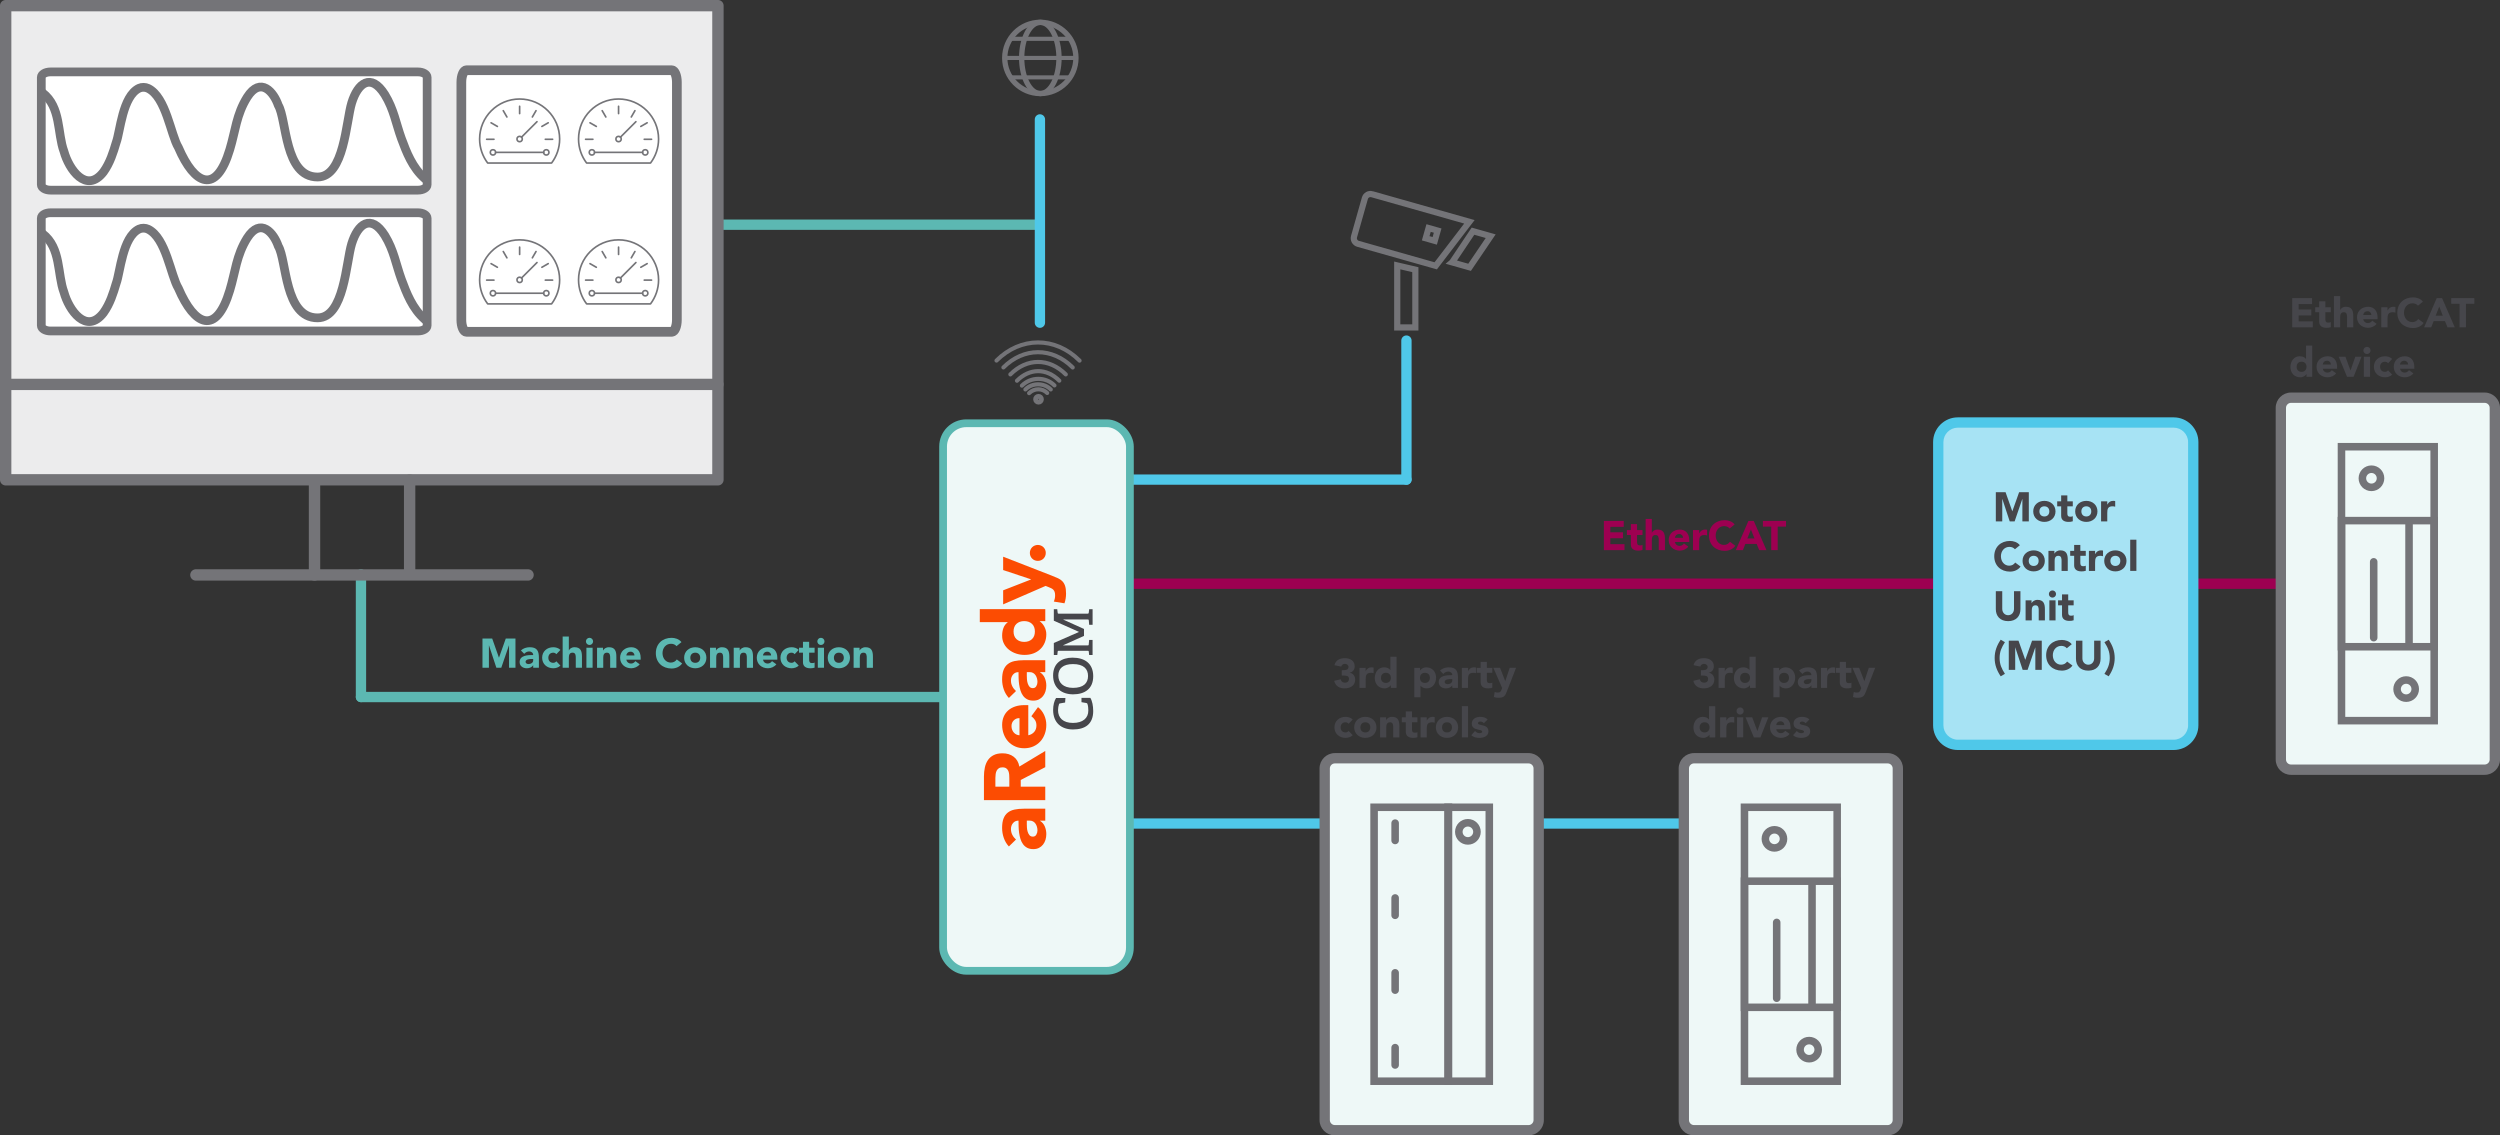 <?xml version="1.0" encoding="UTF-8"?>
<svg xmlns="http://www.w3.org/2000/svg" xmlns:xlink="http://www.w3.org/1999/xlink" id="a" width="1212.16" height="550.52" viewBox="0 0 1212.16 550.52">
  <rect x="0" y="0" width="1212.16" height="550.52" fill="#333333" stroke="none"/>
  <defs>
    <style>.j{stroke:#4fc8e9;}.j,.k,.l,.m,.n,.o,.p,.q,.r,.s{fill:none;}.j,.k,.l,.m,.n,.t,.u,.q,.r,.s,.v,.w{stroke-linecap:round;stroke-linejoin:round;}.j,.m{stroke-width:5px;}.x{fill:#9d0051;}.x,.y,.z,.o,.aa,.ab,.ac,.ad,.ae{stroke-width:0px;}.y{fill:#4fc8e9;}.k,.l,.n,.p,.u,.af,.q,.r,.s,.v,.ag,.w{stroke:#747478;}.k,.v{stroke-width:5.51px;}.l{stroke-width:.81px;}.ah{clip-path:url(#g);}.z{fill:#a7e3f4;}.m,.t{stroke:#5cb8b2;}.n,.u{stroke-width:4.23px;}.t{stroke-width:3.76px;}.t,.ad{fill:#eef8f7;}.aa{fill:#5cb8b2;}.ab{fill:#fc4c02;}.ac,.af{fill:#46464b;}.p{fill-rule:evenodd;stroke-width:3px;}.p,.af,.ag{stroke-miterlimit:10;}.u,.w{fill:#fff;}.af,.s,.ag{stroke-width:2px;}.q{stroke-width:3.66px;}.r{stroke-width:3.66px;}.ai{clip-path:url(#h);}.ae{fill:#747478;}.v{fill:#ececed;}.ag{fill:#43525a;}.w{stroke-width:4.7px;}</style>
    <clipPath id="g">
      <rect class="o" x="453.63" y="242.8" width="97.85" height="190.33"></rect>
    </clipPath>
    <clipPath id="h">
      <rect class="o" x="453.63" y="242.79" width="97.85" height="190.33"></rect>
    </clipPath>
    <clipPath id="i">
      <rect class="o" x="453.63" y="242.79" width="97.85" height="190.33"></rect>
    </clipPath>
  </defs>
  <line class="m" x1="175.02" y1="278.5" x2="175.02" y2="337.96"></line>
  <line class="m" x1="472.56" y1="337.96" x2="175.02" y2="337.96"></line>
  <line class="m" x1="502.95" y1="108.94" x2="336.64" y2="108.94"></line>
  <line class="j" x1="546.41" y1="232.54" x2="681.93" y2="232.54"></line>
  <line class="j" x1="496.01" y1="399.3" x2="832.39" y2="399.3"></line>
  <rect class="x" x="509.89" y="280.51" width="595.4" height="5"></rect>
  <path class="x" d="m777.67,252.57h9.62v2.88h-6.5v2.64h6.14v2.88h-6.14v2.88h6.86v2.88h-9.98v-14.16Z"></path>
  <path class="x" d="m796.39,259.41h-2.64v3.24c0,1.04.12,1.8,1.42,1.8.32,0,.96-.04,1.22-.28v2.5c-.66.24-1.4.3-2.1.3-2,0-3.54-.82-3.54-2.94v-4.62h-1.92v-2.4h1.92v-2.88h3v2.88h2.64v2.4Z"></path>
  <path class="x" d="m800.91,251.61v6.72h.04c.28-.76,1.26-1.56,2.72-1.56,3.04,0,3.6,2,3.6,4.6v5.36h-3v-4.76c0-1.12-.02-2.56-1.56-2.56s-1.8,1.22-1.8,2.48v4.84h-3v-15.12h3Z"></path>
  <path class="x" d="m818.59,265.05c-.96,1.22-2.54,1.92-4.1,1.92-3,0-5.4-2-5.4-5.1s2.4-5.1,5.4-5.1c2.8,0,4.56,2,4.56,5.1v.94h-6.96c.24,1.14,1.1,1.88,2.26,1.88.98,0,1.64-.5,2.14-1.18l2.1,1.54Zm-2.54-4.28c.02-1-.76-1.84-1.84-1.84-1.32,0-2.04.9-2.12,1.84h3.96Z"></path>
  <path class="x" d="m820.87,257.01h3v1.56h.04c.64-1.18,1.48-1.8,2.8-1.8.34,0,.72.02,1,.1v2.74c-.42-.12-.84-.2-1.28-.2-2.28,0-2.56,1.32-2.56,3.26v4.06h-3v-9.72Z"></path>
  <path class="x" d="m838.65,256.25c-.62-.74-1.52-1.16-2.68-1.16-2.36,0-4.1,1.92-4.1,4.56s1.74,4.56,4,4.56c1.26,0,2.28-.56,2.92-1.52l2.6,1.94c-1.18,1.68-3.18,2.46-5.12,2.46-4.42,0-7.64-2.9-7.64-7.44s3.22-7.44,7.64-7.44c1.58,0,3.58.54,4.78,2.08l-2.4,1.96Z"></path>
  <path class="x" d="m847.75,252.57h2.58l6.16,14.16h-3.52l-1.22-3h-5.5l-1.18,3h-3.44l6.12-14.16Zm1.2,4.12l-1.72,4.4h3.46l-1.74-4.4Z"></path>
  <path class="x" d="m858.81,255.33h-4.04v-2.76h11.2v2.76h-4.04v11.4h-3.12v-11.4Z"></path>
  <path class="aa" d="m233.93,309.61h4.72l3.26,9.24h.04l3.28-9.24h4.7v14.16h-3.12v-10.86h-.04l-3.72,10.86h-2.38l-3.58-10.86h-.04v10.86h-3.12v-14.16Z"></path>
  <path class="aa" d="m258.53,322.56h-.04c-.66,1.04-1.86,1.46-3.08,1.46-1.82,0-3.46-1.04-3.46-3,0-3.36,4.08-3.42,6.58-3.42,0-1.06-.88-1.74-1.92-1.74-.98,0-1.8.44-2.44,1.16l-1.6-1.64c1.1-1.04,2.7-1.56,4.28-1.56,3.5,0,4.44,1.78,4.44,5.02v4.94h-2.76v-1.22Zm-.74-3.04c-.92,0-2.96.08-2.96,1.4,0,.72.76,1.06,1.42,1.06,1.18,0,2.28-.62,2.28-1.82v-.64h-.74Z"></path>
  <path class="aa" d="m269.75,317.2c-.3-.42-.86-.74-1.48-.74-1.5,0-2.4,1-2.4,2.46s.9,2.46,2.4,2.46c.66,0,1.14-.34,1.48-.74l1.98,2.08c-.94.96-2.32,1.3-3.46,1.3-3,0-5.4-2-5.4-5.1s2.4-5.1,5.4-5.1c1.14,0,2.52.34,3.46,1.3l-1.98,2.08Z"></path>
  <path class="aa" d="m275.81,308.65v6.72h.04c.28-.76,1.26-1.56,2.72-1.56,3.04,0,3.6,2,3.6,4.6v5.36h-3v-4.76c0-1.12-.02-2.56-1.56-2.56s-1.8,1.22-1.8,2.48v4.84h-3v-15.12h3Z"></path>
  <path class="aa" d="m285.83,309.25c.96,0,1.74.78,1.74,1.74s-.78,1.74-1.74,1.74-1.74-.78-1.74-1.74.78-1.74,1.74-1.74Zm-1.5,4.8h3v9.72h-3v-9.72Z"></path>
  <path class="aa" d="m289.49,314.06h2.88v1.32h.04c.4-.76,1.38-1.56,2.84-1.56,3.04,0,3.6,2,3.6,4.6v5.36h-3v-4.76c0-1.12-.02-2.56-1.56-2.56s-1.8,1.22-1.8,2.48v4.84h-3v-9.72Z"></path>
  <path class="aa" d="m310.17,322.1c-.96,1.22-2.54,1.92-4.1,1.92-3,0-5.4-2-5.4-5.1s2.4-5.1,5.4-5.1c2.8,0,4.56,2,4.56,5.1v.94h-6.96c.24,1.14,1.1,1.88,2.26,1.88.98,0,1.64-.5,2.14-1.18l2.1,1.54Zm-2.54-4.28c.02-1-.76-1.84-1.84-1.84-1.32,0-2.04.9-2.12,1.84h3.96Z"></path>
  <path class="aa" d="m328.01,313.3c-.62-.74-1.52-1.16-2.68-1.16-2.36,0-4.1,1.92-4.1,4.56s1.74,4.56,4,4.56c1.26,0,2.28-.56,2.92-1.52l2.6,1.94c-1.18,1.68-3.18,2.46-5.12,2.46-4.42,0-7.64-2.9-7.64-7.44s3.22-7.44,7.64-7.44c1.58,0,3.58.54,4.78,2.08l-2.4,1.96Z"></path>
  <path class="aa" d="m337.11,313.82c3,0,5.4,2,5.4,5.1s-2.4,5.1-5.4,5.1-5.4-2-5.4-5.1,2.4-5.1,5.4-5.1Zm0,7.56c1.5,0,2.4-1,2.4-2.46s-.9-2.46-2.4-2.46-2.4,1-2.4,2.46.9,2.46,2.4,2.46Z"></path>
  <path class="aa" d="m344.27,314.06h2.88v1.32h.04c.4-.76,1.38-1.56,2.84-1.56,3.04,0,3.6,2,3.6,4.6v5.36h-3v-4.76c0-1.12-.02-2.56-1.56-2.56s-1.8,1.22-1.8,2.48v4.84h-3v-9.72Z"></path>
  <path class="aa" d="m355.75,314.06h2.88v1.32h.04c.4-.76,1.38-1.56,2.84-1.56,3.04,0,3.6,2,3.6,4.6v5.36h-3v-4.76c0-1.12-.02-2.56-1.56-2.56s-1.8,1.22-1.8,2.48v4.84h-3v-9.72Z"></path>
  <path class="aa" d="m376.43,322.1c-.96,1.22-2.54,1.92-4.1,1.92-3,0-5.4-2-5.4-5.1s2.4-5.1,5.4-5.1c2.8,0,4.56,2,4.56,5.1v.94h-6.96c.24,1.14,1.1,1.88,2.26,1.88.98,0,1.64-.5,2.14-1.18l2.1,1.54Zm-2.54-4.28c.02-1-.76-1.84-1.84-1.84-1.32,0-2.04.9-2.12,1.84h3.96Z"></path>
  <path class="aa" d="m385.29,317.2c-.3-.42-.86-.74-1.48-.74-1.5,0-2.4,1-2.4,2.46s.9,2.46,2.4,2.46c.66,0,1.14-.34,1.48-.74l1.98,2.08c-.94.96-2.32,1.3-3.46,1.3-3,0-5.4-2-5.4-5.1s2.4-5.1,5.4-5.1c1.14,0,2.52.34,3.46,1.3l-1.98,2.08Z"></path>
  <path class="aa" d="m394.97,316.46h-2.64v3.24c0,1.04.12,1.8,1.42,1.8.32,0,.96-.04,1.22-.28v2.5c-.66.24-1.4.3-2.1.3-2,0-3.54-.82-3.54-2.94v-4.62h-1.92v-2.4h1.92v-2.88h3v2.88h2.64v2.4Z"></path>
  <path class="aa" d="m398.03,309.25c.96,0,1.74.78,1.74,1.74s-.78,1.74-1.74,1.74-1.74-.78-1.74-1.74.78-1.74,1.74-1.74Zm-1.5,4.8h3v9.72h-3v-9.72Z"></path>
  <path class="aa" d="m406.73,313.82c3,0,5.4,2,5.4,5.1s-2.4,5.1-5.4,5.1-5.4-2-5.4-5.1,2.4-5.1,5.4-5.1Zm0,7.56c1.5,0,2.4-1,2.4-2.46s-.9-2.46-2.4-2.46-2.4,1-2.4,2.46.9,2.46,2.4,2.46Z"></path>
  <path class="aa" d="m413.89,314.06h2.88v1.32h.04c.4-.76,1.38-1.56,2.84-1.56,3.04,0,3.6,2,3.6,4.6v5.36h-3v-4.76c0-1.12-.02-2.56-1.56-2.56s-1.8,1.22-1.8,2.48v4.84h-3v-9.72Z"></path>
  <line class="k" x1="94.98" y1="278.77" x2="256.03" y2="278.77"></line>
  <polygon class="v" points="210.01 2.75 348.1 2.75 348.1 232.63 2.75 232.63 2.75 2.75 210.01 2.75"></polygon>
  <line class="k" x1="152.5" y1="234.69" x2="152.5" y2="278.78"></line>
  <line class="k" x1="198.62" y1="232.76" x2="198.62" y2="276.85"></line>
  <line class="k" x1="2.96" y1="186.38" x2="348.05" y2="186.38"></line>
  <path class="u" d="m202.71,160.48H24.44c-2.44,0-4.41-1.17-4.41-2.62v-52.08c0-1.45,1.97-2.62,4.41-2.62h178.27c2.42,0,4.39,1.17,4.39,2.62v52.08c0,1.45-1.97,2.62-4.39,2.62Z"></path>
  <path class="u" d="m202.71,92.19H24.44c-2.44,0-4.41-1.17-4.41-2.62v-52.08c0-1.45,1.97-2.62,4.41-2.62h178.27c2.42,0,4.39,1.17,4.39,2.62v52.08c0,1.45-1.97,2.62-4.39,2.62Z"></path>
  <path class="w" d="m325.74,160.88h-99.59c-1.36,0-2.46-2.6-2.46-5.8V39.86c0-3.2,1.1-5.8,2.46-5.8h99.59c1.35,0,2.45,2.6,2.45,5.8v115.22c0,3.2-1.1,5.8-2.45,5.8Z"></path>
  <g id="b">
    <line class="l" x1="258.12" y1="125.01" x2="259.89" y2="121.96"></line>
    <line class="l" x1="251.95" y1="123.36" x2="251.95" y2="119.83"></line>
    <line class="l" x1="239.49" y1="135.82" x2="235.96" y2="135.82"></line>
    <line class="l" x1="267.94" y1="135.82" x2="264.41" y2="135.82"></line>
    <line class="l" x1="241.16" y1="129.59" x2="238.11" y2="127.83"></line>
    <line class="l" x1="265.8" y1="127.83" x2="262.75" y2="129.59"></line>
    <line class="l" x1="245.78" y1="125.01" x2="244.02" y2="121.96"></line>
    <circle class="l" cx="251.95" cy="135.7" r="1.29"></circle>
    <circle class="l" cx="264.88" cy="142.17" r="1.29"></circle>
    <circle class="l" cx="239.02" cy="142.17" r="1.29"></circle>
    <line class="l" x1="252.87" y1="134.79" x2="260.36" y2="127.3"></line>
    <path class="l" d="m267.44,147.34c2.44-3.24,3.91-7.27,3.91-11.64,0-10.71-8.68-19.4-19.4-19.4s-19.4,8.68-19.4,19.4c0,4.37,1.46,8.39,3.91,11.64h30.98Z"></path>
    <line class="l" x1="240.31" y1="142.17" x2="263.59" y2="142.17"></line>
  </g>
  <g id="c">
    <line class="l" x1="306.09" y1="125.01" x2="307.85" y2="121.96"></line>
    <line class="l" x1="299.92" y1="123.36" x2="299.92" y2="119.83"></line>
    <line class="l" x1="287.46" y1="135.82" x2="283.93" y2="135.82"></line>
    <line class="l" x1="315.91" y1="135.82" x2="312.38" y2="135.82"></line>
    <line class="l" x1="289.13" y1="129.59" x2="286.07" y2="127.83"></line>
    <line class="l" x1="313.77" y1="127.83" x2="310.71" y2="129.59"></line>
    <line class="l" x1="293.75" y1="125.01" x2="291.98" y2="121.96"></line>
    <circle class="l" cx="299.92" cy="135.7" r="1.29"></circle>
    <circle class="l" cx="312.85" cy="142.17" r="1.29"></circle>
    <circle class="l" cx="286.99" cy="142.17" r="1.29"></circle>
    <line class="l" x1="300.83" y1="134.79" x2="308.32" y2="127.3"></line>
    <path class="l" d="m315.41,147.34c2.44-3.24,3.91-7.27,3.91-11.64,0-10.71-8.68-19.4-19.4-19.4s-19.4,8.68-19.4,19.4c0,4.37,1.46,8.39,3.91,11.64h30.98Z"></path>
    <line class="l" x1="288.28" y1="142.17" x2="311.56" y2="142.17"></line>
  </g>
  <g id="d">
    <line class="l" x1="258.12" y1="56.72" x2="259.89" y2="53.67"></line>
    <line class="l" x1="251.95" y1="55.07" x2="251.95" y2="51.54"></line>
    <line class="l" x1="239.49" y1="67.53" x2="235.96" y2="67.53"></line>
    <line class="l" x1="267.94" y1="67.53" x2="264.41" y2="67.53"></line>
    <line class="l" x1="241.16" y1="61.3" x2="238.11" y2="59.54"></line>
    <line class="l" x1="265.8" y1="59.54" x2="262.75" y2="61.3"></line>
    <line class="l" x1="245.78" y1="56.72" x2="244.02" y2="53.67"></line>
    <circle class="l" cx="251.95" cy="67.41" r="1.29"></circle>
    <circle class="l" cx="264.88" cy="73.88" r="1.29"></circle>
    <circle class="l" cx="239.02" cy="73.88" r="1.29"></circle>
    <line class="l" x1="252.87" y1="66.5" x2="260.36" y2="59.01"></line>
    <path class="l" d="m267.44,79.05c2.44-3.24,3.91-7.27,3.91-11.64,0-10.71-8.68-19.4-19.4-19.4s-19.4,8.68-19.4,19.4c0,4.37,1.46,8.39,3.91,11.64h30.98Z"></path>
    <line class="l" x1="240.31" y1="73.88" x2="263.59" y2="73.88"></line>
  </g>
  <g id="e">
    <line class="l" x1="306.09" y1="56.72" x2="307.85" y2="53.67"></line>
    <line class="l" x1="299.92" y1="55.07" x2="299.92" y2="51.54"></line>
    <line class="l" x1="287.46" y1="67.53" x2="283.93" y2="67.53"></line>
    <line class="l" x1="315.91" y1="67.53" x2="312.38" y2="67.53"></line>
    <line class="l" x1="289.13" y1="61.3" x2="286.07" y2="59.54"></line>
    <line class="l" x1="313.77" y1="59.54" x2="310.71" y2="61.3"></line>
    <line class="l" x1="293.75" y1="56.72" x2="291.98" y2="53.67"></line>
    <circle class="l" cx="299.92" cy="67.41" r="1.29"></circle>
    <circle class="l" cx="312.85" cy="73.88" r="1.29"></circle>
    <circle class="l" cx="286.99" cy="73.88" r="1.29"></circle>
    <line class="l" x1="300.83" y1="66.5" x2="308.32" y2="59.01"></line>
    <path class="l" d="m315.41,79.05c2.44-3.24,3.91-7.27,3.91-11.64,0-10.71-8.68-19.4-19.4-19.4s-19.4,8.68-19.4,19.4c0,4.37,1.46,8.39,3.91,11.64h30.98Z"></path>
    <line class="l" x1="288.28" y1="73.88" x2="311.56" y2="73.88"></line>
  </g>
  <path class="n" d="m20.64,113.3c9.05,6.9,7.1,19.65,10.37,28.4,2.35,8.63,10.83,20.76,19.16,9.98,3.16-4.39,4.79-9.62,6.17-14.33,1.95-5.14,3.01-22.49,11.12-26.29,1.28-.6,3.07-.56,4.34.06,8.75,4.24,10.97,22.57,14.69,28.64,7.85,18.3,18.32,23.13,24.94.99,2.72-8.95,3.14-16.87,8.42-25.33,6.57-10.26,12.92-2.39,15.08,3.93,4.16,6.87,2.92,34.79,19.06,34.77,12.98-.01,13.76-26.95,16.54-35.96,2.95-9.59,9.32-14.7,16.05-4.01,4.41,7.21,5.38,13.95,8.06,21.34,2.42,6.48,5.21,14.06,11.44,19.49"></path>
  <path class="n" d="m20.64,45.01c9.05,6.9,7.1,19.65,10.37,28.4,2.35,8.63,10.83,20.76,19.16,9.98,3.16-4.39,4.79-9.62,6.17-14.33,1.95-5.14,3.01-22.49,11.12-26.29,1.28-.6,3.07-.56,4.34.06,8.75,4.24,10.97,22.57,14.69,28.64,7.85,18.3,18.32,23.13,24.94.99,2.72-8.95,3.14-16.87,8.42-25.33,6.57-10.26,12.92-2.39,15.08,3.93,4.16,6.87,2.92,34.79,19.06,34.77,12.98-.01,13.76-26.95,16.54-35.96,2.95-9.59,9.32-14.7,16.05-4.01,4.41,7.21,5.38,13.95,8.06,21.34,2.42,6.48,5.21,14.06,11.44,19.49"></path>
  <rect class="t" x="457.27" y="205.22" width="90.58" height="265.49" rx="11.27" ry="11.27"></rect>
  <g id="f">
    <g class="ah">
      <g class="ai">
        <path class="ab" d="m504.25,397.89v.08c1.09.7,1.88,1.63,2.35,2.79.48,1.16.72,2.39.72,3.68,0,.95-.13,1.87-.4,2.75-.27.88-.67,1.66-1.2,2.33-.53.67-1.19,1.2-1.97,1.6-.78.39-1.69.59-2.73.59-1.18,0-2.17-.22-2.98-.65-.81-.43-1.49-1.02-2.02-1.76-.53-.74-.95-1.59-1.24-2.54-.29-.95-.51-1.94-.65-2.96-.14-1.02-.22-2.04-.25-3.07-.03-1.02-.04-1.97-.04-2.84-1.12,0-2.01.4-2.67,1.2s-.99,1.74-.99,2.84.22,1.98.65,2.84c.43.86,1.03,1.62,1.79,2.29l-3.45,3.36c-1.09-1.18-1.91-2.55-2.46-4.12-.55-1.57-.82-3.19-.82-4.87,0-1.85.23-3.37.69-4.56.46-1.19,1.14-2.14,2.04-2.85.89-.72,1.99-1.21,3.3-1.49,1.3-.28,2.81-.42,4.52-.42h10.38v5.8h-2.56Zm-6.39,1.55c0,.48.02,1.07.06,1.78.04.72.16,1.4.36,2.06.2.66.49,1.22.88,1.68.39.46.94.69,1.64.69.76,0,1.32-.32,1.68-.97.37-.64.55-1.31.55-2.02,0-.62-.09-1.21-.25-1.78-.17-.57-.4-1.08-.71-1.53-.31-.45-.7-.8-1.18-1.07-.48-.27-1.04-.4-1.68-.4h-1.34v1.55Z"></path>
        <path class="ab" d="m477.08,387.97v-11.51c0-1.51.15-2.95.44-4.31.29-1.36.78-2.55,1.47-3.57.68-1.02,1.61-1.83,2.77-2.43,1.16-.6,2.61-.9,4.35-.9,2.1,0,3.89.55,5.35,1.64,1.47,1.09,2.4,2.69,2.79,4.79l12.56-7.56v7.85l-11.89,6.22v3.23h11.89v6.55h-29.74Zm12.31-6.55v-3.86c0-.59-.02-1.21-.06-1.87-.04-.66-.17-1.25-.38-1.78-.21-.53-.54-.97-.99-1.32-.45-.35-1.08-.53-1.89-.53-.76,0-1.36.15-1.8.46s-.79.7-1.03,1.17c-.24.48-.4,1.02-.48,1.64-.09.62-.13,1.22-.13,1.81v4.28h6.76Z"></path>
        <path class="ab" d="m503.29,342.86c1.29,1.01,2.28,2.28,2.98,3.82.7,1.54,1.05,3.14,1.05,4.79,0,1.57-.25,3.04-.76,4.43-.5,1.39-1.22,2.59-2.16,3.61-.94,1.02-2.07,1.83-3.38,2.41s-2.79.88-4.41.88-3.09-.29-4.41-.88c-1.31-.59-2.44-1.39-3.38-2.41-.94-1.02-1.66-2.23-2.16-3.61s-.76-2.86-.76-4.43c0-1.46.25-2.78.76-3.97s1.22-2.2,2.16-3.03c.94-.83,2.07-1.46,3.38-1.91,1.32-.45,2.79-.67,4.41-.67h1.97v14.62c1.2-.25,2.16-.8,2.88-1.64.72-.84,1.07-1.88,1.07-3.11,0-1.03-.23-1.91-.69-2.62-.46-.72-1.06-1.34-1.78-1.87l3.23-4.41Zm-8.99,5.34c-1.06-.03-1.97.32-2.73,1.05-.76.73-1.13,1.67-1.13,2.81,0,.7.11,1.32.34,1.85.22.53.51.99.86,1.37.35.38.76.67,1.22.88.46.21.95.33,1.45.35v-8.32Z"></path>
        <path class="ab" d="m504.25,325.89v.08c1.09.7,1.88,1.63,2.35,2.79.48,1.16.72,2.39.72,3.68,0,.95-.13,1.87-.4,2.75-.27.88-.67,1.66-1.2,2.33-.53.67-1.19,1.2-1.97,1.6-.78.39-1.69.59-2.73.59-1.18,0-2.17-.22-2.98-.65-.81-.43-1.49-1.02-2.02-1.76s-.95-1.59-1.24-2.54-.51-1.94-.65-2.96c-.14-1.02-.22-2.04-.25-3.07-.03-1.02-.04-1.97-.04-2.84-1.12,0-2.01.4-2.67,1.2s-.99,1.74-.99,2.84.22,1.98.65,2.84c.43.86,1.03,1.62,1.79,2.29l-3.45,3.36c-1.09-1.18-1.91-2.55-2.46-4.12-.55-1.57-.82-3.19-.82-4.87,0-1.85.23-3.37.69-4.56.46-1.19,1.14-2.14,2.04-2.85.89-.72,1.99-1.21,3.3-1.49,1.3-.28,2.81-.42,4.52-.42h10.38v5.8h-2.56Zm-6.39,1.55c0,.48.02,1.07.06,1.78s.16,1.4.36,2.06c.2.66.49,1.22.88,1.68.39.46.94.69,1.64.69.76,0,1.32-.32,1.68-.97.37-.64.55-1.31.55-2.02,0-.62-.09-1.21-.25-1.78-.17-.57-.4-1.09-.71-1.53-.31-.45-.7-.8-1.18-1.07s-1.04-.4-1.68-.4h-1.34v1.55Z"></path>
        <path class="ab" d="m506.82,295.35v5.8h-2.69v.09c.37.25.73.58,1.11.99.38.4.72.88,1.03,1.43.31.55.56,1.15.76,1.81.2.66.29,1.34.29,2.04,0,1.51-.26,2.88-.78,4.11-.52,1.23-1.24,2.29-2.18,3.17-.94.88-2.05,1.56-3.34,2.04-1.29.48-2.7.71-4.24.71-1.43,0-2.79-.21-4.09-.65-1.3-.43-2.46-1.05-3.47-1.85-1.01-.8-1.82-1.77-2.42-2.92-.6-1.15-.9-2.45-.9-3.91,0-1.31.2-2.54.61-3.67.41-1.14,1.1-2.07,2.08-2.79v-.09h-13.52v-6.3h31.76Zm-10.21,5.8c-1.54,0-2.79.44-3.74,1.32-.95.88-1.43,2.12-1.43,3.72s.48,2.84,1.43,3.72c.95.88,2.2,1.32,3.74,1.32s2.79-.44,3.74-1.32c.95-.88,1.43-2.12,1.43-3.72s-.48-2.84-1.43-3.72c-.95-.88-2.2-1.32-3.74-1.32"></path>
        <path class="ab" d="m510.13,279.17c1.09.42,2.06.83,2.9,1.22.84.39,1.55.89,2.12,1.49.57.6,1.01,1.37,1.3,2.29.29.92.44,2.14.44,3.65,0,1.62-.25,3.19-.76,4.7l-5.17-.84c.42-.95.63-1.93.63-2.94,0-.7-.08-1.27-.23-1.72-.15-.45-.38-.82-.67-1.11-.29-.29-.65-.54-1.07-.73-.42-.2-.91-.4-1.47-.63l-1.18-.46-20.58,8.95v-6.81l13.49-5.25v-.09l-13.49-4.49v-6.47l23.74,9.24Z"></path>
        <path class="ab" d="m503.2,271.95c-.53,0-1.04-.1-1.51-.29-.48-.2-.89-.47-1.24-.82-.35-.35-.62-.76-.82-1.24-.2-.48-.29-.98-.29-1.51s.1-1.04.29-1.51c.2-.48.47-.89.82-1.24.35-.35.76-.62,1.24-.82.48-.2.98-.3,1.51-.3s1.04.1,1.51.3c.48.2.89.47,1.24.82.35.35.62.76.82,1.24.2.48.29.98.29,1.51s-.1,1.04-.29,1.51c-.2.48-.47.89-.82,1.24-.35.35-.76.62-1.24.82-.48.2-.98.29-1.51.29"></path>
        <path class="ac" d="m530.06,344.71c0,6.39-3.92,8.98-9.81,8.98-5.53,0-9.63-3.14-9.63-9.48,0-2.23.54-4.44,1.43-5.79h4.54l-.16,2.21-2.52.44c-.23.05-.37.1-.44.36-.26.81-.47,1.82-.47,2.91,0,3.76,2.49,6.18,7.24,6.18s7.45-2.29,7.45-6c0-1.06-.1-2.34-.44-3.22-.1-.26-.15-.36-.49-.42l-2.39-.42v-2.1h4.28c.94,1.45,1.4,3.97,1.4,6.34"></path>
        <path class="ac" d="m520.3,336.66c-5.51,0-9.69-3.12-9.69-9.14s4.18-8.65,9.4-8.65c6.1,0,10.05,2.96,10.05,9.01s-4.05,8.78-9.76,8.78m-.05-14.67c-4.78,0-7.11,2.13-7.11,5.56s2.36,5.97,7.14,5.97c5.01,0,7.27-2.26,7.27-5.74s-2.16-5.79-7.3-5.79"></path>
        <path class="ac" d="m527.9,300.78c-.02-.36-.13-.42-.52-.42h-11.81v.08l10.02,4.52v3.37l-10.15,4.55v.05h11.92c.42,0,.49-.02.52-.42l.21-2.23h1.66v7.32h-1.66l-.18-1.64c-.05-.36-.13-.42-.52-.42h-14.04c-.39,0-.47.05-.52.42l-.18,1.64h-1.69v-5.84l12.15-5.32v-.08l-12.15-5.4v-5.58h1.66l.21,1.74c.05.39.1.42.49.42h14.07c.34,0,.44-.08.5-.42l.21-1.74h1.66v7.56h-1.66l-.18-2.16Z"></path>
      </g>
    </g>
  </g>
  <path class="ac" d="m1111.41,144.54h9.62v2.88h-6.5v2.64h6.14v2.88h-6.14v2.88h6.86v2.88h-9.98v-14.16Z"></path>
  <path class="ac" d="m1130.13,151.38h-2.64v3.24c0,1.04.12,1.8,1.42,1.8.32,0,.96-.04,1.22-.28v2.5c-.66.24-1.4.3-2.1.3-2,0-3.54-.82-3.54-2.94v-4.62h-1.92v-2.4h1.92v-2.88h3v2.88h2.64v2.4Z"></path>
  <path class="ac" d="m1134.65,143.58v6.72h.04c.28-.76,1.26-1.56,2.72-1.56,3.04,0,3.6,2,3.6,4.6v5.36h-3v-4.76c0-1.12-.02-2.56-1.56-2.56s-1.8,1.22-1.8,2.48v4.84h-3v-15.12h3Z"></path>
  <path class="ac" d="m1152.33,157.02c-.96,1.22-2.54,1.92-4.1,1.92-3,0-5.4-2-5.4-5.1s2.4-5.1,5.4-5.1c2.8,0,4.56,2,4.56,5.1v.94h-6.96c.24,1.14,1.1,1.88,2.26,1.88.98,0,1.64-.5,2.14-1.18l2.1,1.54Zm-2.54-4.28c.02-1-.76-1.84-1.84-1.84-1.32,0-2.04.9-2.12,1.84h3.96Z"></path>
  <path class="ac" d="m1154.61,148.98h3v1.56h.04c.64-1.18,1.48-1.8,2.8-1.8.34,0,.72.02,1,.1v2.74c-.42-.12-.84-.2-1.28-.2-2.28,0-2.56,1.32-2.56,3.26v4.06h-3v-9.72Z"></path>
  <path class="ac" d="m1172.39,148.22c-.62-.74-1.52-1.16-2.68-1.16-2.36,0-4.1,1.92-4.1,4.56s1.74,4.56,4,4.56c1.26,0,2.28-.56,2.92-1.52l2.6,1.94c-1.18,1.68-3.18,2.46-5.12,2.46-4.42,0-7.64-2.9-7.64-7.44s3.22-7.44,7.64-7.44c1.58,0,3.58.54,4.78,2.08l-2.4,1.96Z"></path>
  <path class="ac" d="m1181.49,144.54h2.58l6.16,14.16h-3.52l-1.22-3h-5.5l-1.18,3h-3.44l6.12-14.16Zm1.2,4.12l-1.72,4.4h3.46l-1.74-4.4Z"></path>
  <path class="ac" d="m1192.55,147.3h-4.04v-2.76h11.2v2.76h-4.04v11.4h-3.12v-11.4Z"></path>
  <path class="ac" d="m1121.11,182.7h-2.76v-1.28h-.04c-.46.7-1.62,1.52-2.98,1.52-2.88,0-4.78-2.08-4.78-5.02,0-2.7,1.68-5.18,4.44-5.18,1.24,0,2.4.34,3.08,1.28h.04v-6.44h3v15.12Zm-5.16-7.32c-1.5,0-2.4,1-2.4,2.46s.9,2.46,2.4,2.46,2.4-1,2.4-2.46-.9-2.46-2.4-2.46Z"></path>
  <path class="ac" d="m1132.71,181.02c-.96,1.22-2.54,1.92-4.1,1.92-3,0-5.4-2-5.4-5.1s2.4-5.1,5.4-5.1c2.8,0,4.56,2,4.56,5.1v.94h-6.96c.24,1.14,1.1,1.88,2.26,1.88.98,0,1.64-.5,2.14-1.18l2.1,1.54Zm-2.54-4.28c.02-1-.76-1.84-1.84-1.84-1.32,0-2.04.9-2.12,1.84h3.96Z"></path>
  <path class="ac" d="m1133.97,172.98h3.24l2.46,6.6h.04l2.28-6.6h3.02l-3.84,9.72h-3.18l-4.02-9.72Z"></path>
  <path class="ac" d="m1147.65,168.18c.96,0,1.74.78,1.74,1.74s-.78,1.74-1.74,1.74-1.74-.78-1.74-1.74.78-1.74,1.74-1.74Zm-1.5,4.8h3v9.72h-3v-9.72Z"></path>
  <path class="ac" d="m1157.89,176.12c-.3-.42-.86-.74-1.48-.74-1.5,0-2.4,1-2.4,2.46s.9,2.46,2.4,2.46c.66,0,1.14-.34,1.48-.74l1.98,2.08c-.94.96-2.32,1.3-3.46,1.3-3,0-5.4-2-5.4-5.1s2.4-5.1,5.4-5.1c1.14,0,2.52.34,3.46,1.3l-1.98,2.08Z"></path>
  <path class="ac" d="m1170.15,181.02c-.96,1.22-2.54,1.92-4.1,1.92-3,0-5.4-2-5.4-5.1s2.4-5.1,5.4-5.1c2.8,0,4.56,2,4.56,5.1v.94h-6.96c.24,1.14,1.1,1.88,2.26,1.88.98,0,1.64-.5,2.14-1.18l2.1,1.54Zm-2.54-4.28c.02-1-.76-1.84-1.84-1.84-1.32,0-2.04.9-2.12,1.84h3.96Z"></path>
  <path class="ad" d="m1110.81,192.83h93.92c2.72,0,4.92,2.21,4.92,4.92v170.52c0,2.72-2.21,4.92-4.92,4.92h-93.92c-2.72,0-4.92-2.21-4.92-4.92v-170.52c0-2.72,2.21-4.92,4.92-4.92Z"></path>
  <path class="ae" d="m1204.74,195.33c1.31,0,2.42,1.11,2.42,2.42v170.52c0,1.31-1.11,2.42-2.42,2.42h-93.92c-1.31,0-2.42-1.11-2.42-2.42v-170.52c0-1.31,1.11-2.42,2.42-2.42h93.92m0-5h-93.92c-4.08,0-7.42,3.34-7.42,7.42v170.52c0,4.08,3.34,7.42,7.42,7.42h93.92c4.08,0,7.42-3.34,7.42-7.42v-170.52c0-4.08-3.34-7.42-7.42-7.42h0Z"></path>
  <path class="ae" d="m1178.42,218.43v129.16h-41.29v-129.16h41.29m3.66-3.66h-48.61v136.48h48.61v-136.48h0Z"></path>
  <path class="ae" d="m1178.42,254.26v57.49h-41.29v-57.49h41.29m3.66-3.66h-48.61v64.81h48.61v-64.81h0Z"></path>
  <line class="r" x1="1168.06" y1="252.82" x2="1168.06" y2="313.19"></line>
  <line class="r" x1="1150.92" y1="272.41" x2="1150.92" y2="309.18"></line>
  <path class="ae" d="m1166.66,331.54c1.42,0,2.57,1.15,2.57,2.57s-1.15,2.57-2.57,2.57-2.57-1.15-2.57-2.57,1.15-2.57,2.57-2.57m0-3.66c-3.44,0-6.23,2.79-6.23,6.23s2.79,6.23,6.23,6.23,6.23-2.79,6.23-6.23-2.79-6.23-6.23-6.23h0Z"></path>
  <path class="ae" d="m1149.83,229.33c1.42,0,2.57,1.15,2.57,2.57s-1.15,2.57-2.57,2.57-2.57-1.15-2.57-2.57,1.15-2.57,2.57-2.57m0-3.66c-3.44,0-6.23,2.79-6.23,6.23s2.79,6.23,6.23,6.23,6.23-2.79,6.23-6.23-2.79-6.23-6.23-6.23h0Z"></path>
  <path class="ac" d="m824.71,324.94h.98c1.1,0,2.28-.24,2.28-1.58,0-.86-.78-1.48-1.76-1.48s-1.58.58-1.76,1.32l-3.3-.68c.62-2.46,2.64-3.4,5.04-3.4,2.52,0,4.78,1.22,4.78,3.94,0,1.56-.86,2.78-2.42,3.1v.06c1.7.22,2.66,1.66,2.66,3.3,0,2.84-2.32,4.24-5.1,4.24-2.52,0-4.5-1.12-5.08-3.66l3.16-.74c.2,1,.82,1.64,2.1,1.64s1.92-.76,1.92-1.82c0-1.6-1.46-1.64-2.8-1.64h-.7v-2.6Z"></path>
  <path class="ac" d="m833.28,323.81h3v1.56h.04c.64-1.18,1.48-1.8,2.8-1.8.34,0,.72.02,1,.1v2.74c-.42-.12-.84-.2-1.28-.2-2.28,0-2.56,1.32-2.56,3.26v4.06h-3v-9.72Z"></path>
  <path class="ac" d="m851.27,333.53h-2.76v-1.28h-.04c-.46.7-1.62,1.52-2.98,1.52-2.88,0-4.78-2.08-4.78-5.02,0-2.7,1.68-5.18,4.44-5.18,1.24,0,2.4.34,3.08,1.28h.04v-6.44h3v15.12Zm-5.16-7.32c-1.5,0-2.4,1-2.4,2.46s.9,2.46,2.4,2.46,2.4-1,2.4-2.46-.9-2.46-2.4-2.46Z"></path>
  <path class="ac" d="m859.86,323.81h2.76v1.28h.04c.46-.7,1.62-1.52,2.98-1.52,2.88,0,4.78,2.08,4.78,5.02,0,2.7-1.68,5.18-4.44,5.18-1.24,0-2.4-.34-3.08-1.28h-.04v5.6h-3v-14.28Zm5.16,7.32c1.5,0,2.4-1,2.4-2.46s-.9-2.46-2.4-2.46-2.4,1-2.4,2.46.9,2.46,2.4,2.46Z"></path>
  <path class="ac" d="m878.28,332.31h-.04c-.66,1.04-1.86,1.46-3.08,1.46-1.82,0-3.46-1.04-3.46-3,0-3.36,4.08-3.42,6.58-3.42,0-1.06-.88-1.74-1.92-1.74-.98,0-1.8.44-2.44,1.16l-1.6-1.64c1.1-1.04,2.7-1.56,4.28-1.56,3.5,0,4.44,1.78,4.44,5.02v4.94h-2.76v-1.22Zm-.74-3.04c-.92,0-2.96.08-2.96,1.4,0,.72.76,1.06,1.42,1.06,1.18,0,2.28-.62,2.28-1.82v-.64h-.74Z"></path>
  <path class="ac" d="m882.92,323.81h3v1.56h.04c.64-1.18,1.48-1.8,2.8-1.8.34,0,.72.02,1,.1v2.74c-.42-.12-.84-.2-1.28-.2-2.28,0-2.56,1.32-2.56,3.26v4.06h-3v-9.72Z"></path>
  <path class="ac" d="m897.68,326.21h-2.64v3.24c0,1.04.12,1.8,1.42,1.8.32,0,.96-.04,1.22-.28v2.5c-.66.24-1.4.3-2.1.3-2,0-3.54-.82-3.54-2.94v-4.62h-1.92v-2.4h1.92v-2.88h3v2.88h2.64v2.4Z"></path>
  <path class="ac" d="m904.8,335.11c-.8,2.06-1.26,3.22-4.12,3.22-.76,0-1.52-.12-2.24-.36l.4-2.46c.46.2.9.3,1.4.3,1.36,0,1.58-.58,2-1.64l.22-.56-4.26-9.8h3.24l2.5,6.42h.04l2.14-6.42h3.08l-4.4,11.3Z"></path>
  <path class="ac" d="m831.65,357.53h-2.76v-1.28h-.04c-.46.7-1.62,1.52-2.98,1.52-2.88,0-4.78-2.08-4.78-5.02,0-2.7,1.68-5.18,4.44-5.18,1.24,0,2.4.34,3.08,1.28h.04v-6.44h3v15.12Zm-5.16-7.32c-1.5,0-2.4,1-2.4,2.46s.9,2.46,2.4,2.46,2.4-1,2.4-2.46-.9-2.46-2.4-2.46Z"></path>
  <path class="ac" d="m834.04,347.81h3v1.56h.04c.64-1.18,1.48-1.8,2.8-1.8.34,0,.72.02,1,.1v2.74c-.42-.12-.84-.2-1.28-.2-2.28,0-2.56,1.32-2.56,3.26v4.06h-3v-9.72Z"></path>
  <path class="ac" d="m843.72,343c.96,0,1.74.78,1.74,1.74s-.78,1.74-1.74,1.74-1.74-.78-1.74-1.74.78-1.74,1.74-1.74Zm-1.5,4.8h3v9.72h-3v-9.72Z"></path>
  <path class="ac" d="m846.36,347.81h3.24l2.46,6.6h.04l2.28-6.6h3.02l-3.84,9.72h-3.18l-4.02-9.72Z"></path>
  <path class="ac" d="m867.71,355.85c-.96,1.22-2.54,1.92-4.1,1.92-3,0-5.4-2-5.4-5.1s2.4-5.1,5.4-5.1c2.8,0,4.56,2,4.56,5.1v.94h-6.96c.24,1.14,1.1,1.88,2.26,1.88.98,0,1.64-.5,2.14-1.18l2.1,1.54Zm-2.54-4.28c.02-1-.76-1.84-1.84-1.84-1.32,0-2.04.9-2.12,1.84h3.96Z"></path>
  <path class="ac" d="m875.48,350.67c-.44-.54-1.02-.82-1.74-.82-.5,0-1.1.22-1.1.8,0,1.44,5.06.22,5.06,3.92,0,2.48-2.4,3.2-4.48,3.2-1.36,0-2.86-.34-3.82-1.32l1.82-2.02c.56.68,1.22,1.06,2.12,1.06.68,0,1.36-.18,1.36-.7,0-1.56-5.06-.24-5.06-3.94,0-2.28,2.04-3.28,4.08-3.28,1.28,0,2.7.32,3.6,1.28l-1.84,1.82Z"></path>
  <rect class="ad" x="816.43" y="367.65" width="103.77" height="180.36" rx="4.92" ry="4.92"></rect>
  <path class="ae" d="m915.27,370.15c1.31,0,2.42,1.11,2.42,2.42v170.52c0,1.31-1.11,2.42-2.42,2.42h-93.92c-1.31,0-2.42-1.11-2.42-2.42v-170.52c0-1.31,1.11-2.42,2.42-2.42h93.92m0-5h-93.92c-4.08,0-7.42,3.34-7.42,7.42v170.52c0,4.08,3.34,7.42,7.42,7.42h93.92c4.08,0,7.42-3.34,7.42-7.42v-170.52c0-4.08-3.34-7.42-7.42-7.42h0Z"></path>
  <path class="ae" d="m888.95,393.25v129.16h-41.29v-129.16h41.29m3.66-3.66h-48.61v136.48h48.61v-136.48h0Z"></path>
  <path class="ae" d="m888.95,429.09v57.49h-41.29v-57.49h41.29m3.66-3.66h-48.61v64.81h48.61v-64.81h0Z"></path>
  <line class="r" x1="878.59" y1="427.65" x2="878.59" y2="488.02"></line>
  <line class="r" x1="861.45" y1="447.24" x2="861.45" y2="484.01"></line>
  <path class="ae" d="m877.19,506.37c1.42,0,2.57,1.15,2.57,2.57s-1.15,2.57-2.57,2.57-2.57-1.15-2.57-2.57,1.15-2.57,2.57-2.57m0-3.66c-3.44,0-6.23,2.79-6.23,6.23s2.79,6.23,6.23,6.23,6.23-2.79,6.23-6.23-2.79-6.23-6.23-6.23h0Z"></path>
  <path class="ae" d="m860.36,404.16c1.42,0,2.57,1.15,2.57,2.57s-1.15,2.57-2.57,2.57-2.57-1.15-2.57-2.57,1.15-2.57,2.57-2.57m0-3.66c-3.44,0-6.23,2.79-6.23,6.23s2.79,6.23,6.23,6.23,6.23-2.79,6.23-6.23-2.79-6.23-6.23-6.23h0Z"></path>
  <rect class="z" x="939.79" y="204.86" width="123.64" height="156.29" rx="9.5" ry="9.5"></rect>
  <path class="y" d="m1053.93,207.36c3.86,0,7,3.14,7,7v137.29c0,3.86-3.14,7-7,7h-104.64c-3.86,0-7-3.14-7-7v-137.29c0-3.86,3.14-7,7-7h104.64m0-5h-104.64c-6.6,0-12,5.4-12,12v137.29c0,6.6,5.4,12,12,12h104.64c6.6,0,12-5.4,12-12v-137.29c0-6.6-5.4-12-12-12h0Z"></path>
  <path class="ac" d="m967.7,238.64h4.72l3.26,9.24h.04l3.28-9.24h4.7v14.16h-3.12v-10.86h-.04l-3.72,10.86h-2.38l-3.58-10.86h-.04v10.86h-3.12v-14.16Z"></path>
  <path class="ac" d="m991.24,242.85c3,0,5.4,2,5.4,5.1s-2.4,5.1-5.4,5.1-5.4-2-5.4-5.1,2.4-5.1,5.4-5.1Zm0,7.56c1.5,0,2.4-1,2.4-2.46s-.9-2.46-2.4-2.46-2.4,1-2.4,2.46.9,2.46,2.4,2.46Z"></path>
  <path class="ac" d="m1005.02,245.49h-2.64v3.24c0,1.04.12,1.8,1.42,1.8.32,0,.96-.04,1.22-.28v2.5c-.66.24-1.4.3-2.1.3-2,0-3.54-.82-3.54-2.94v-4.62h-1.92v-2.4h1.92v-2.88h3v2.88h2.64v2.4Z"></path>
  <path class="ac" d="m1011.58,242.85c3,0,5.4,2,5.4,5.1s-2.4,5.1-5.4,5.1-5.4-2-5.4-5.1,2.4-5.1,5.4-5.1Zm0,7.56c1.5,0,2.4-1,2.4-2.46s-.9-2.46-2.4-2.46-2.4,1-2.4,2.46.9,2.46,2.4,2.46Z"></path>
  <path class="ac" d="m1018.74,243.09h3v1.56h.04c.64-1.18,1.48-1.8,2.8-1.8.34,0,.72.02,1,.1v2.74c-.42-.12-.84-.2-1.28-.2-2.28,0-2.56,1.32-2.56,3.26v4.06h-3v-9.72Z"></path>
  <path class="ac" d="m976.96,266.32c-.62-.74-1.52-1.16-2.68-1.16-2.36,0-4.1,1.92-4.1,4.56s1.74,4.56,4,4.56c1.26,0,2.28-.56,2.92-1.52l2.6,1.94c-1.18,1.68-3.18,2.46-5.12,2.46-4.42,0-7.64-2.9-7.64-7.44s3.22-7.44,7.64-7.44c1.58,0,3.58.54,4.78,2.08l-2.4,1.96Z"></path>
  <path class="ac" d="m986.06,266.85c3,0,5.4,2,5.4,5.1s-2.4,5.1-5.4,5.1-5.4-2-5.4-5.1,2.4-5.1,5.4-5.1Zm0,7.56c1.5,0,2.4-1,2.4-2.46s-.9-2.46-2.4-2.46-2.4,1-2.4,2.46.9,2.46,2.4,2.46Z"></path>
  <path class="ac" d="m993.22,267.09h2.88v1.32h.04c.4-.76,1.38-1.56,2.84-1.56,3.04,0,3.6,2,3.6,4.6v5.36h-3v-4.76c0-1.12-.02-2.56-1.56-2.56s-1.8,1.22-1.8,2.48v4.84h-3v-9.72Z"></path>
  <path class="ac" d="m1011.32,269.49h-2.64v3.24c0,1.04.12,1.8,1.42,1.8.32,0,.96-.04,1.22-.28v2.5c-.66.24-1.4.3-2.1.3-2,0-3.54-.82-3.54-2.94v-4.62h-1.92v-2.4h1.92v-2.88h3v2.88h2.64v2.4Z"></path>
  <path class="ac" d="m1012.84,267.09h3v1.56h.04c.64-1.18,1.48-1.8,2.8-1.8.34,0,.72.02,1,.1v2.74c-.42-.12-.84-.2-1.28-.2-2.28,0-2.56,1.32-2.56,3.26v4.06h-3v-9.72Z"></path>
  <path class="ac" d="m1025.66,266.85c3,0,5.4,2,5.4,5.1s-2.4,5.1-5.4,5.1-5.4-2-5.4-5.1,2.4-5.1,5.4-5.1Zm0,7.56c1.5,0,2.4-1,2.4-2.46s-.9-2.46-2.4-2.46-2.4,1-2.4,2.46.9,2.46,2.4,2.46Z"></path>
  <path class="ac" d="m1032.86,261.68h3v15.12h-3v-15.12Z"></path>
  <path class="ac" d="m979.64,295.35c0,3.34-2.04,5.82-5.96,5.82s-5.98-2.48-5.98-5.82v-8.7h3.12v8.58c0,1.74,1.2,3.06,2.86,3.06s2.84-1.32,2.84-3.06v-8.58h3.12v8.7Z"></path>
  <path class="ac" d="m982.14,291.09h2.88v1.32h.04c.4-.76,1.38-1.56,2.84-1.56,3.04,0,3.6,2,3.6,4.6v5.36h-3v-4.76c0-1.12-.02-2.56-1.56-2.56s-1.8,1.22-1.8,2.48v4.84h-3v-9.72Z"></path>
  <path class="ac" d="m995.16,286.28c.96,0,1.74.78,1.74,1.74s-.78,1.74-1.74,1.74-1.74-.78-1.74-1.74.78-1.74,1.74-1.74Zm-1.5,4.8h3v9.72h-3v-9.72Z"></path>
  <path class="ac" d="m1005.44,293.49h-2.64v3.24c0,1.04.12,1.8,1.42,1.8.32,0,.96-.04,1.22-.28v2.5c-.66.24-1.4.3-2.1.3-2,0-3.54-.82-3.54-2.94v-4.62h-1.92v-2.4h1.92v-2.88h3v2.88h2.64v2.4Z"></path>
  <path class="ac" d="m972.12,311.36c-1.62,2.54-2.58,4.58-2.58,7.68s.96,5.14,2.58,7.68l-2.06,1.2-.04-.08c-1.84-2.72-2.88-5.52-2.88-8.8s1.04-6.08,2.88-8.8l.04-.08,2.06,1.2Z"></path>
  <path class="ac" d="m973.98,310.64h4.72l3.26,9.24h.04l3.28-9.24h4.7v14.16h-3.12v-10.86h-.04l-3.72,10.86h-2.38l-3.58-10.86h-.04v10.86h-3.12v-14.16Z"></path>
  <path class="ac" d="m1002.12,314.32c-.62-.74-1.52-1.16-2.68-1.16-2.36,0-4.1,1.92-4.1,4.56s1.74,4.56,4,4.56c1.26,0,2.28-.56,2.92-1.52l2.6,1.94c-1.18,1.68-3.18,2.46-5.12,2.46-4.42,0-7.64-2.9-7.64-7.44s3.22-7.44,7.64-7.44c1.58,0,3.58.54,4.78,2.08l-2.4,1.96Z"></path>
  <path class="ac" d="m1018.5,319.35c0,3.34-2.04,5.82-5.96,5.82s-5.98-2.48-5.98-5.82v-8.7h3.12v8.58c0,1.74,1.2,3.06,2.86,3.06s2.84-1.32,2.84-3.06v-8.58h3.12v8.7Z"></path>
  <path class="ac" d="m1020.36,326.73c1.62-2.54,2.58-4.58,2.58-7.68s-.96-5.14-2.58-7.68l2.06-1.2.04.08c1.84,2.72,2.88,5.52,2.88,8.8s-1.04,6.08-2.88,8.8l-.04.08-2.06-1.2Z"></path>
  <path class="ac" d="m650.58,324.94h.98c1.1,0,2.28-.24,2.28-1.58,0-.86-.78-1.48-1.76-1.48s-1.58.58-1.76,1.32l-3.3-.68c.62-2.46,2.64-3.4,5.04-3.4,2.52,0,4.78,1.22,4.78,3.94,0,1.56-.86,2.78-2.42,3.1v.06c1.7.22,2.66,1.66,2.66,3.3,0,2.84-2.32,4.24-5.1,4.24-2.52,0-4.5-1.12-5.08-3.66l3.16-.74c.2,1,.82,1.64,2.1,1.64s1.92-.76,1.92-1.82c0-1.6-1.46-1.64-2.8-1.64h-.7v-2.6Z"></path>
  <path class="ac" d="m659.16,323.81h3v1.56h.04c.64-1.18,1.48-1.8,2.8-1.8.34,0,.72.02,1,.1v2.74c-.42-.12-.84-.2-1.28-.2-2.28,0-2.56,1.32-2.56,3.26v4.06h-3v-9.72Z"></path>
  <path class="ac" d="m677.14,333.53h-2.76v-1.28h-.04c-.46.7-1.62,1.52-2.98,1.52-2.88,0-4.78-2.08-4.78-5.02,0-2.7,1.68-5.18,4.44-5.18,1.24,0,2.4.34,3.08,1.28h.04v-6.44h3v15.12Zm-5.16-7.32c-1.5,0-2.4,1-2.4,2.46s.9,2.46,2.4,2.46,2.4-1,2.4-2.46-.9-2.46-2.4-2.46Z"></path>
  <path class="ac" d="m685.74,323.81h2.76v1.28h.04c.46-.7,1.62-1.52,2.98-1.52,2.88,0,4.78,2.08,4.78,5.02,0,2.7-1.68,5.18-4.44,5.18-1.24,0-2.4-.34-3.08-1.28h-.04v5.6h-3v-14.28Zm5.16,7.32c1.5,0,2.4-1,2.4-2.46s-.9-2.46-2.4-2.46-2.4,1-2.4,2.46.9,2.46,2.4,2.46Z"></path>
  <path class="ac" d="m704.16,332.31h-.04c-.66,1.04-1.86,1.46-3.08,1.46-1.82,0-3.46-1.04-3.46-3,0-3.36,4.08-3.42,6.58-3.42,0-1.06-.88-1.74-1.92-1.74-.98,0-1.8.44-2.44,1.16l-1.6-1.64c1.1-1.04,2.7-1.56,4.28-1.56,3.5,0,4.44,1.78,4.44,5.02v4.94h-2.76v-1.22Zm-.74-3.04c-.92,0-2.96.08-2.96,1.4,0,.72.76,1.06,1.42,1.06,1.18,0,2.28-.62,2.28-1.82v-.64h-.74Z"></path>
  <path class="ac" d="m708.8,323.81h3v1.56h.04c.64-1.18,1.48-1.8,2.8-1.8.34,0,.72.02,1,.1v2.74c-.42-.12-.84-.2-1.28-.2-2.28,0-2.56,1.32-2.56,3.26v4.06h-3v-9.72Z"></path>
  <path class="ac" d="m723.56,326.21h-2.64v3.24c0,1.04.12,1.8,1.42,1.8.32,0,.96-.04,1.22-.28v2.5c-.66.24-1.4.3-2.1.3-2,0-3.54-.82-3.54-2.94v-4.62h-1.92v-2.4h1.92v-2.88h3v2.88h2.64v2.4Z"></path>
  <path class="ac" d="m730.68,335.11c-.8,2.06-1.26,3.22-4.12,3.22-.76,0-1.52-.12-2.24-.36l.4-2.46c.46.2.9.3,1.4.3,1.36,0,1.58-.58,2-1.64l.22-.56-4.26-9.8h3.24l2.5,6.42h.04l2.14-6.42h3.08l-4.4,11.3Z"></path>
  <path class="ac" d="m653.9,350.95c-.3-.42-.86-.74-1.48-.74-1.5,0-2.4,1-2.4,2.46s.9,2.46,2.4,2.46c.66,0,1.14-.34,1.48-.74l1.98,2.08c-.94.96-2.32,1.3-3.46,1.3-3,0-5.4-2-5.4-5.1s2.4-5.1,5.4-5.1c1.14,0,2.52.34,3.46,1.3l-1.98,2.08Z"></path>
  <path class="ac" d="m662,347.57c3,0,5.4,2,5.4,5.1s-2.4,5.1-5.4,5.1-5.4-2-5.4-5.1,2.4-5.1,5.4-5.1Zm0,7.56c1.5,0,2.4-1,2.4-2.46s-.9-2.46-2.4-2.46-2.4,1-2.4,2.46.9,2.46,2.4,2.46Z"></path>
  <path class="ac" d="m669.16,347.81h2.88v1.32h.04c.4-.76,1.38-1.56,2.84-1.56,3.04,0,3.6,2,3.6,4.6v5.36h-3v-4.76c0-1.12-.02-2.56-1.56-2.56s-1.8,1.22-1.8,2.48v4.84h-3v-9.72Z"></path>
  <path class="ac" d="m687.26,350.21h-2.64v3.24c0,1.04.12,1.8,1.42,1.8.32,0,.96-.04,1.22-.28v2.5c-.66.24-1.4.3-2.1.3-2,0-3.54-.82-3.54-2.94v-4.62h-1.92v-2.4h1.92v-2.88h3v2.88h2.64v2.4Z"></path>
  <path class="ac" d="m688.78,347.81h3v1.56h.04c.64-1.18,1.48-1.8,2.8-1.8.34,0,.72.02,1,.1v2.74c-.42-.12-.84-.2-1.28-.2-2.28,0-2.56,1.32-2.56,3.26v4.06h-3v-9.72Z"></path>
  <path class="ac" d="m701.6,347.57c3,0,5.4,2,5.4,5.1s-2.4,5.1-5.4,5.1-5.4-2-5.4-5.1,2.4-5.1,5.4-5.1Zm0,7.56c1.5,0,2.4-1,2.4-2.46s-.9-2.46-2.4-2.46-2.4,1-2.4,2.46.9,2.46,2.4,2.46Z"></path>
  <path class="ac" d="m708.8,342.4h3v15.12h-3v-15.12Z"></path>
  <path class="ac" d="m719.46,350.67c-.44-.54-1.02-.82-1.74-.82-.5,0-1.1.22-1.1.8,0,1.44,5.06.22,5.06,3.92,0,2.48-2.4,3.2-4.48,3.2-1.36,0-2.86-.34-3.82-1.32l1.82-2.02c.56.68,1.22,1.06,2.12,1.06.68,0,1.36-.18,1.36-.7,0-1.56-5.06-.24-5.06-3.94,0-2.28,2.04-3.28,4.08-3.28,1.28,0,2.7.32,3.6,1.28l-1.84,1.82Z"></path>
  <path class="ad" d="m647.22,367.65h93.92c2.72,0,4.92,2.21,4.92,4.92v170.52c0,2.72-2.21,4.92-4.92,4.92h-93.92c-2.72,0-4.92-2.21-4.92-4.92v-170.52c0-2.72,2.21-4.92,4.92-4.92Z"></path>
  <path class="ae" d="m741.14,370.15c1.31,0,2.42,1.11,2.42,2.42v170.52c0,1.31-1.11,2.42-2.42,2.42h-93.92c-1.31,0-2.42-1.11-2.42-2.42v-170.52c0-1.31,1.11-2.42,2.42-2.42h93.92m0-5h-93.92c-4.08,0-7.42,3.34-7.42,7.42v170.52c0,4.08,3.34,7.42,7.42,7.42h93.92c4.08,0,7.42-3.34,7.42-7.42v-170.52c0-4.08-3.34-7.42-7.42-7.42h0Z"></path>
  <path class="ae" d="m700.49,393.25v129.16h-32.41v-129.16h32.41m3.66-3.66h-39.73v136.48h39.73v-136.48h0Z"></path>
  <path class="ae" d="m720.28,393.25v129.16h-16.36v-129.16h16.36m3.66-3.66h-23.68v136.48h23.68v-136.48h0Z"></path>
  <line class="q" x1="676.45" y1="507.96" x2="676.45" y2="516.38"></line>
  <line class="q" x1="676.45" y1="471.68" x2="676.45" y2="480.09"></line>
  <line class="q" x1="676.45" y1="399.1" x2="676.45" y2="407.51"></line>
  <path class="ae" d="m711.73,400.76c1.42,0,2.57,1.15,2.57,2.57s-1.15,2.57-2.57,2.57-2.57-1.15-2.57-2.57,1.15-2.57,2.57-2.57m0-3.66c-3.44,0-6.23,2.79-6.23,6.23s2.79,6.23,6.23,6.23,6.23-2.79,6.23-6.23-2.79-6.23-6.23-6.23h0Z"></path>
  <line class="q" x1="676.45" y1="435.39" x2="676.45" y2="443.8"></line>
  <line class="j" x1="681.93" y1="165.14" x2="681.93" y2="232.54"></line>
  <path class="af" d="m503.54,192.8c.21,0,.41.08.56.23.31.31.31.81,0,1.12-.15.15-.35.23-.56.23s-.41-.08-.56-.23c-.15-.15-.23-.35-.23-.56s.08-.41.23-.56c.15-.15.35-.23.56-.23m0-.79c-.41,0-.81.16-1.12.46-.62.62-.62,1.62,0,2.24.31.31.71.46,1.12.46s.81-.16,1.12-.46c.62-.62.62-1.62,0-2.24-.31-.31-.71-.46-1.12-.46"></path>
  <path class="s" d="m498.98,190.62c2.45-2.45,6.34-2.5,8.77-.08"></path>
  <path class="s" d="m493.09,184.6c6.1-6.1,14.27-6.28,20.53-.03"></path>
  <path class="s" d="m489.89,181.53c7.97-7.97,18.73-8.12,26.87,0"></path>
  <path class="s" d="m486.52,178.16c9.79-9.79,23.64-9.93,33.59.02"></path>
  <path class="s" d="m483.17,174.82c11.61-11.61,28.43-11.81,40.27.03"></path>
  <path class="s" d="m497.18,188.83c3.32-3.32,8.97-3.32,12.29,0"></path>
  <path class="s" d="m495.49,186.98c4.3-4.3,11.46-4.42,15.78-.1"></path>
  <line class="j" x1="504.22" y1="57.9" x2="504.22" y2="156.46"></line>
  <path class="ag" d="m504.42,11.13c9.36,0,16.97,7.61,16.97,16.97s-7.61,16.97-16.97,16.97-16.97-7.61-16.97-16.97,7.61-16.97,16.97-16.97m0-.59c-9.69,0-17.55,7.86-17.55,17.55s7.86,17.55,17.55,17.55,17.55-7.86,17.55-17.55-7.86-17.55-17.55-17.55"></path>
  <path class="ag" d="m504.42,11.13c4.83,0,8.76,7.61,8.76,16.97s-3.93,16.97-8.76,16.97-8.76-7.61-8.76-16.97,3.93-16.97,8.76-16.97m0-.59c-5.16,0-9.34,7.86-9.34,17.55s4.18,17.55,9.34,17.55,9.34-7.86,9.34-17.55-4.18-17.55-9.34-17.55"></path>
  <line class="s" x1="489.87" y1="18.81" x2="518.98" y2="18.81"></line>
  <line class="s" x1="518.83" y1="37.51" x2="490.03" y2="37.51"></line>
  <line class="s" x1="487.53" y1="28.09" x2="521.33" y2="28.09"></line>
  <path class="p" d="m665.25,94.17h0c-1.48-.42-3.04.45-3.46,1.93l-5.28,18.65c-.42,1.48.45,3.04,1.93,3.46l37.69,10.68,16.33-21.34-47.21-13.38h0Zm12.22,34.53v30.05s8.78,0,8.78,0v-27.99s-8.78-2.06-8.78-2.06h0Zm26.59-1.49h0l8.49,2.4,10.23-15.09-8.58-2.43-10.13,15.11h0Zm-11.39-16.65h0l-1.41,4.97,4.4,1.25,1.41-4.97-4.4-1.25h0Z"></path>
</svg>
